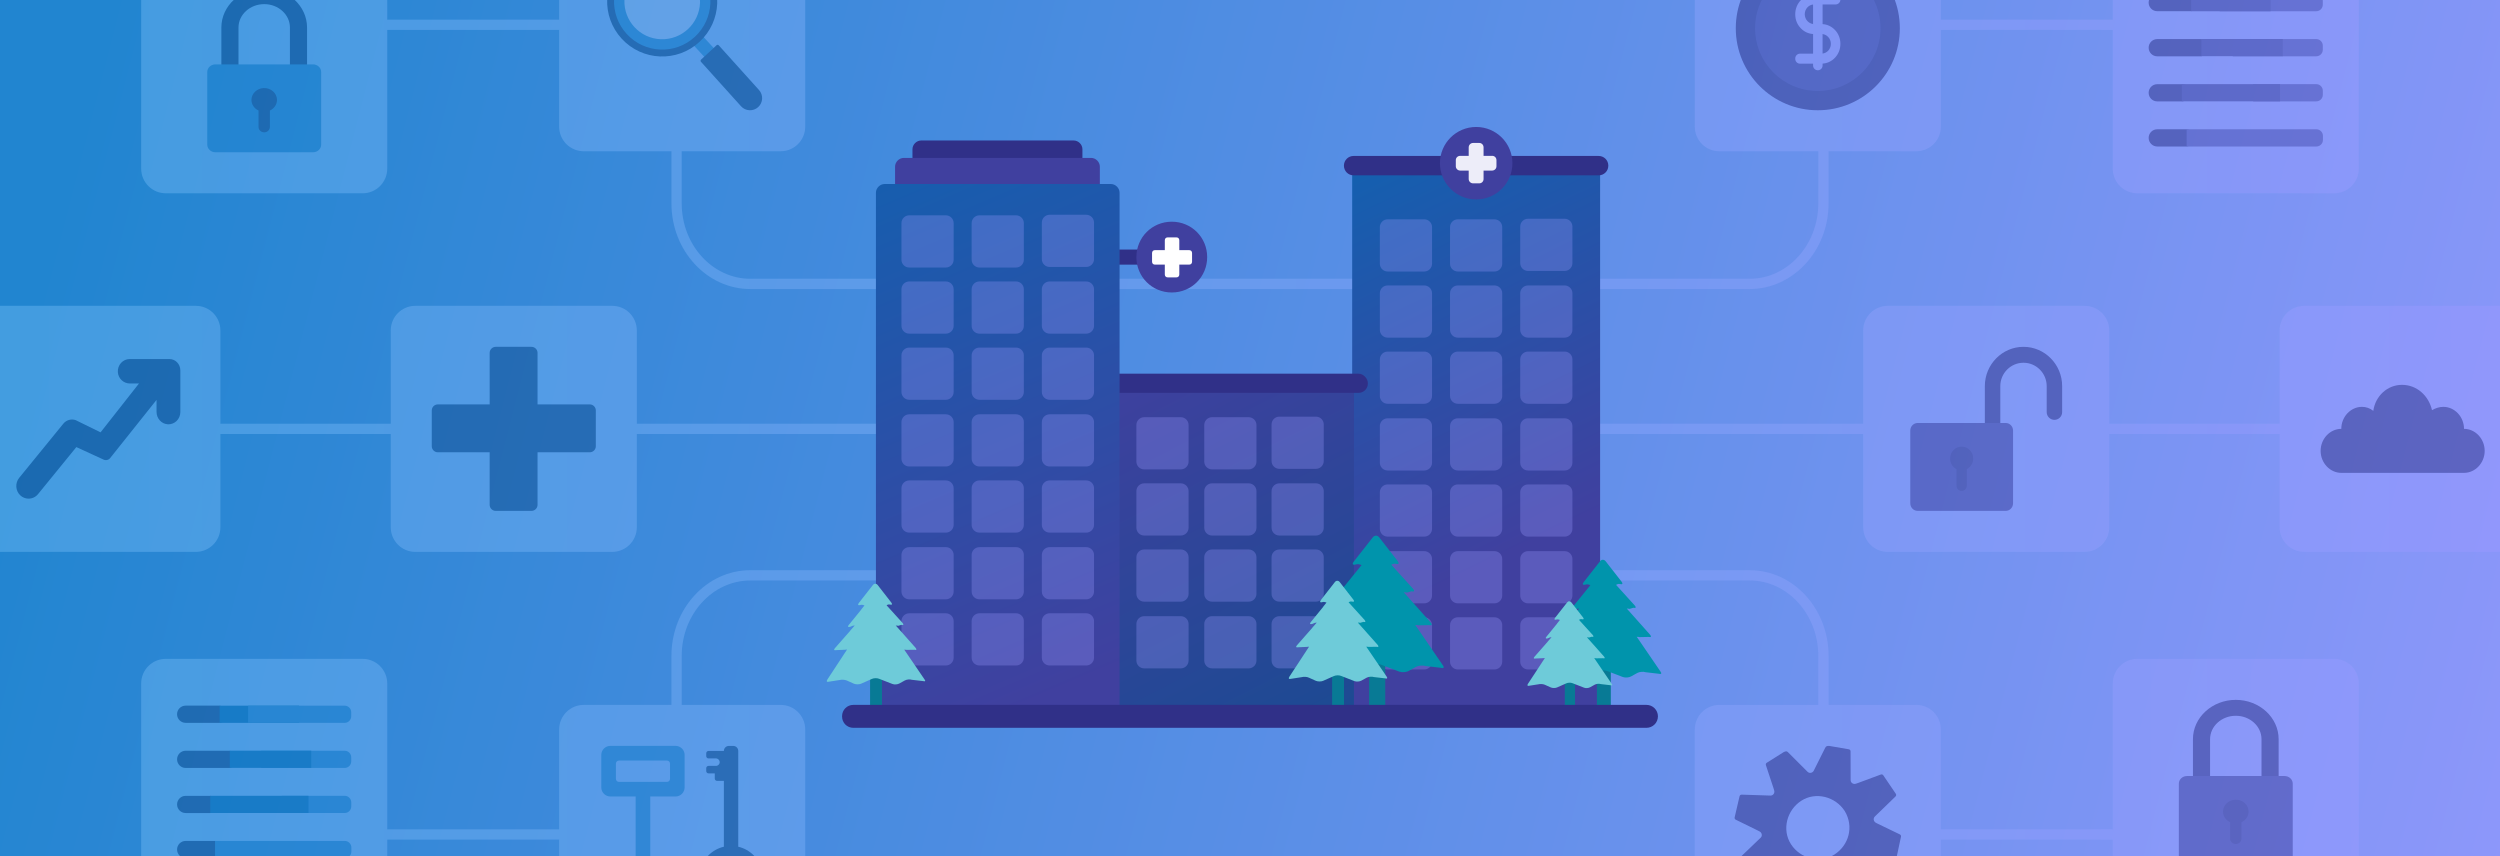 <?xml version="1.0" encoding="UTF-8"?>
<svg id="Layer_1" xmlns="http://www.w3.org/2000/svg" xmlns:xlink="http://www.w3.org/1999/xlink" version="1.1" viewBox="0 0 1460 500">
  <rect x="0" y="0" width="1460" height="500" fill="#333333" stroke="none"/>
  <!-- Generator: Adobe Illustrator 29.6.1, SVG Export Plug-In . SVG Version: 2.1.1 Build 9)  -->
  <defs>
    <style>
      .st0 {
        fill: none;
      }

      .st1 {
        opacity: .3;
      }

      .st1, .st2, .st3, .st4, .st5 {
        isolation: isolate;
      }

      .st1, .st2, .st6 {
        fill: #99f;
      }

      .st2 {
        opacity: .4;
      }

      .st3 {
        opacity: .2;
      }

      .st3, .st7 {
        fill: #ededf9;
      }

      .st8 {
        fill: url(#linear-gradient2);
      }

      .st9 {
        fill: url(#linear-gradient1);
      }

      .st10 {
        fill: url(#linear-gradient3);
      }

      .st11 {
        fill: url(#linear-gradient6);
      }

      .st12 {
        fill: url(#linear-gradient8);
      }

      .st13 {
        fill: url(#linear-gradient7);
      }

      .st14 {
        fill: url(#linear-gradient5);
      }

      .st15 {
        fill: url(#linear-gradient4);
      }

      .st16 {
        fill: #bb3387;
      }

      .st17 {
        fill: #6ecbd9;
      }

      .st18 {
        fill: url(#linear-gradient);
      }

      .st19, .st20 {
        fill-rule: evenodd;
      }

      .st19, .st21 {
        fill: #2185d0;
      }

      .st22, .st4, .st5 {
        fill: #e455a0;
      }

      .st23 {
        fill: #0094ac;
      }

      .st20, .st24 {
        fill: #124d8f;
      }

      .st25 {
        fill: #5050b3;
      }

      .st26 {
        fill: #006eb7;
      }

      .st27 {
        clip-path: url(#clippath-1);
      }

      .st28 {
        fill: #fff;
      }

      .st4 {
        opacity: .32;
      }

      .st5 {
        opacity: .8;
      }

      .st29 {
        fill: #087a95;
      }

      .st30 {
        fill: #40409f;
      }

      .st31 {
        fill: #303088;
      }

      .st32 {
        fill: #ec93ca;
      }

      .st33 {
        opacity: .49;
      }

      .st34 {
        display: none;
      }

      .st35 {
        clip-path: url(#clippath);
      }
    </style>
    <clipPath id="clippath">
      <rect class="st0" width="1460" height="500"/>
    </clipPath>
    <linearGradient id="linear-gradient" x1="45.19" y1="652.09" x2="1638.28" y2="1061.31" gradientTransform="translate(0 -578)" gradientUnits="userSpaceOnUse">
      <stop offset="0" stop-color="#2185d0"/>
      <stop offset="1" stop-color="#99f"/>
    </linearGradient>
    <linearGradient id="linear-gradient1" x1="-15" y1="828" x2="1475" y2="828" gradientTransform="translate(0 -578)" gradientUnits="userSpaceOnUse">
      <stop offset="0" stop-color="#66b5f0"/>
      <stop offset="1" stop-color="#99f"/>
    </linearGradient>
    <linearGradient id="linear-gradient2" x1="-8075.46" y1="552.99" x2="-8129.06" y2="692.02" gradientTransform="translate(-7178.25 -578) rotate(-180) scale(1 -1)" gradientUnits="userSpaceOnUse">
      <stop offset="0" stop-color="#e455a0"/>
      <stop offset="1" stop-color="#ec93ca"/>
    </linearGradient>
    <linearGradient id="linear-gradient3" x1="523.23" y1="532.94" x2="1056.32" y2="1216.23" gradientTransform="translate(0 -578)" gradientUnits="userSpaceOnUse">
      <stop offset="0" stop-color="#5050b3"/>
      <stop offset="1" stop-color="#40409f"/>
    </linearGradient>
    <linearGradient id="linear-gradient4" x1="392.65" y1="570.28" x2="821.82" y2="1130.47" gradientTransform="translate(0 -578)" gradientUnits="userSpaceOnUse">
      <stop offset="0" stop-color="#5050b3"/>
      <stop offset="1" stop-color="#303088"/>
    </linearGradient>
    <linearGradient id="linear-gradient5" x1="19431.68" y1="425.48" x2="19686.79" y2="943.73" gradientTransform="translate(-18852.99 -578)" gradientUnits="userSpaceOnUse">
      <stop offset="0" stop-color="#ededf9"/>
      <stop offset="1" stop-color="#ec93ca"/>
    </linearGradient>
    <clipPath id="clippath-1">
      <rect class="st0" x="572.28" y="208.95" width="306.06" height="132.37" rx="4" ry="4"/>
    </clipPath>
    <linearGradient id="linear-gradient6" x1="738.02" y1="580.21" x2="891.5" y2="896.99" gradientTransform="translate(0 -578)" gradientUnits="userSpaceOnUse">
      <stop offset="0" stop-color="#006eb7"/>
      <stop offset="1" stop-color="#40409f"/>
    </linearGradient>
    <linearGradient id="linear-gradient7" x1="-6604.42" y1="-1316.5" x2="-6460.15" y2="-1035.27" gradientTransform="translate(-5801.5 -828) rotate(-180)" gradientUnits="userSpaceOnUse">
      <stop offset="0" stop-color="#124d8f"/>
      <stop offset="1" stop-color="#40409f"/>
    </linearGradient>
    <linearGradient id="linear-gradient8" x1="-6249.07" y1="-774.43" x2="-6440.44" y2="-1223.98" gradientTransform="translate(-5801.5 -828) rotate(-180)" gradientUnits="userSpaceOnUse">
      <stop offset="0" stop-color="#006eb7"/>
      <stop offset="1" stop-color="#40409f"/>
    </linearGradient>
  </defs>
  <g class="st35">
    <g>
      <rect class="st18" width="1460" height="500"/>
      <g class="st33">
        <path class="st9" d="M1475,192.97v114.96c0,7.94-6.43,14.37-14.37,14.37h-114.97c-7.93,0-14.37-6.43-14.37-14.37v-54.48h-99.49v54.48c0,7.94-6.43,14.37-14.37,14.37h-114.96c-7.94,0-14.37-6.43-14.37-14.37v-54.48H371.9v54.48c0,7.94-6.43,14.37-14.37,14.37h-114.96c-7.94,0-14.37-6.43-14.37-14.37v-54.48h-99.49v54.48c0,7.94-6.44,14.37-14.37,14.37H-.63c-7.94,0-14.37-6.43-14.37-14.37v-114.96c0-7.94,6.43-14.37,14.37-14.37h114.97c7.93,0,14.37,6.43,14.37,14.37v54.48h99.49v-54.48c0-7.94,6.43-14.37,14.37-14.37h114.96c7.94,0,14.37,6.43,14.37,14.37v54.48h716.2v-54.48c0-7.94,6.43-14.37,14.37-14.37h114.96c7.94,0,14.37,6.43,14.37,14.37v54.48h99.49v-54.48c0-7.94,6.44-14.37,14.37-14.37h114.97c7.94,0,14.37,6.43,14.37,14.37h0ZM1363.18,384.77h-114.96c-7.94,0-14.37,6.44-14.37,14.37v85.18h-100.39v-58.29c0-7.94-6.44-14.37-14.37-14.37h-51.2v-28.63c0-27.59-20.67-50.03-46.07-50.03H438.19c-25.4,0-46.07,22.44-46.07,50.03v28.63h-51.21c-7.93,0-14.37,6.43-14.37,14.37v58.29h-100.39v-85.18c0-7.93-6.43-14.37-14.37-14.37h-114.96c-7.94,0-14.37,6.44-14.37,14.37v114.97c0,7.94,6.43,14.37,14.37,14.37h114.96c7.94,0,14.37-6.43,14.37-14.37v-23.79h100.39v50.68c0,7.93,6.44,14.37,14.37,14.37h114.97c7.94,0,14.37-6.44,14.37-14.37v-114.97c0-7.94-6.43-14.37-14.37-14.37h-57.76v-28.63c0-24.28,17.98-44.03,40.07-44.03h583.63c22.09,0,40.07,19.75,40.07,44.03v28.63h-57.77c-7.94,0-14.37,6.43-14.37,14.37v114.97c0,7.93,6.43,14.37,14.37,14.37h114.97c7.93,0,14.37-6.44,14.37-14.37v-50.68h100.39v23.79c0,7.94,6.43,14.37,14.37,14.37h114.96c7.94,0,14.37-6.43,14.37-14.37v-114.97c0-7.93-6.43-14.37-14.37-14.37h0ZM1363.18-30.83h-114.96c-7.94,0-14.37,6.43-14.37,14.37V11.48h-100.39v-52.48c0-7.93-6.44-14.37-14.37-14.37h-114.97c-7.94,0-14.37,6.44-14.37,14.37v114.97c0,7.94,6.43,14.37,14.37,14.37h57.77v30.43c0,24.27-17.98,44.03-40.07,44.03H438.19c-22.09,0-40.07-19.76-40.07-44.03v-30.43h57.76c7.94,0,14.37-6.43,14.37-14.37V-41c0-7.93-6.43-14.37-14.37-14.37h-114.97c-7.93,0-14.37,6.44-14.37,14.37V11.48h-100.39v-27.94c0-7.94-6.43-14.37-14.37-14.37h-114.96c-7.94,0-14.37,6.43-14.37,14.37v114.97c0,7.93,6.43,14.37,14.37,14.37h114.96c7.94,0,14.37-6.44,14.37-14.37V17.48h100.39v56.49c0,7.94,6.44,14.37,14.37,14.37h51.21v30.43c0,27.58,20.67,50.03,46.07,50.03h583.63c25.4,0,46.07-22.45,46.07-50.03v-30.43h51.2c7.93,0,14.37-6.43,14.37-14.37V17.48h100.39v81.03c0,7.93,6.43,14.37,14.37,14.37h114.96c7.94,0,14.37-6.44,14.37-14.37V-16.46c0-7.94-6.43-14.37-14.37-14.37h0Z"/>
        <path class="st31" d="M1386.01,239.94c-1.95-1.56-4.28-2.34-6.62-2.34-6.62,0-12.07,5.84-12.07,12.85-6.62,0-12.07,5.84-12.07,12.85s5.45,12.85,12.07,12.85h71.66c6.62,0,12.07-5.84,12.07-12.85s-5.45-12.85-12.07-12.85c0-7.01-5.45-12.85-12.07-12.85-2.34,0-4.67.78-6.62,1.95h0c-1.95-8.57-8.96-14.8-17.53-14.8s-15.58,6.62-16.75,15.19h0Z"/>
        <path class="st24" d="M105.32,216.22v24.44c0,1.96-.8,3.86-2.2,5.21-1.29,1.24-3,1.93-4.76,1.93-.15,0-.3,0-.45-.02-1.82-.12-3.45-.98-4.61-2.28-1.17-1.3-1.88-3.05-1.88-4.95v-7.02l-27.2,34.12c-.95,1.08-2.48,1.39-3.76.75l-15.88-7.3-22.39,27.49c-1.4,1.7-3.44,2.66-5.61,2.62-1.76-.02-3.45-.72-4.75-1.94-2.82-2.65-3.1-7.14-.64-10.21l.08-.09,25.74-31.57c1.74-2.12,4.61-2.94,7.16-2.05l14.56,7.14,22.43-28.53h-5.31c-3.71,0-6.8-2.93-7.03-6.67-.12-1.96.56-3.92,1.87-5.35,1.31-1.44,3.16-2.26,5.07-2.26h23.18c3.51,0,6.37,2.94,6.37,6.55h0Z"/>
        <path class="st31" d="M1181.73,202.55c-12.45,0-22.58,10.3-22.58,22.96v22.32h9.02v-22.32c0-7.54,6.08-13.67,13.55-13.67s13.55,6.13,13.55,13.67v15.17c0,2.49,2.02,4.51,4.51,4.51h0c2.49,0,4.51-2.02,4.51-4.51v-15.17c0-12.66-10.13-22.96-22.58-22.96h.02,0Z"/>
        <path class="st30" d="M1171.32,247.02h-51.41c-2.38,0-4.31,1.99-4.31,4.44v42.46c0,2.45,1.93,4.44,4.31,4.44h51.41c2.38,0,4.31-1.99,4.31-4.44v-42.46c0-2.45-1.93-4.44-4.31-4.44h0Z"/>
        <path class="st31" d="M1148.6,273.98v9.65c0,1.7-1.34,3.08-2.99,3.08s-2.99-1.38-2.99-3.08v-9.65c-2.22-1.13-3.74-3.49-3.74-6.21,0-3.83,3.01-6.93,6.73-6.93s6.73,3.1,6.73,6.93c0,2.72-1.52,5.07-3.74,6.21Z"/>
        <path class="st24" d="M289.51,202.55h20.87c1.96,0,3.55,1.59,3.55,3.55v30.07h30.48c1.96,0,3.55,1.59,3.55,3.55v20.87c0,1.96-1.59,3.55-3.55,3.55h-30.48v30.67c0,1.96-1.59,3.55-3.55,3.55h-20.87c-1.96,0-3.55-1.59-3.55-3.55v-30.67h-30.26c-1.96,0-3.55-1.59-3.55-3.55v-20.87c0-1.96,1.59-3.55,3.55-3.55h30.28l-.02-30.07c0-1.96,1.59-3.55,3.55-3.55h0Z"/>
        <path class="st31" d="M1071.3,499.05c-8.46,5.44-19.94,2.42-25.38-6.04-5.44-8.46-2.42-19.94,6.04-25.38,8.46-5.44,19.94-2.42,25.38,6.04,5.44,9.06,2.42,19.94-6.04,25.38h0ZM1068.28,435.61c-1.21,0-1.81,0-2.42,1.21l-6.04,12.08-.6,1.21c-.6,1.21-2.42,1.81-3.63.6l-1.21-1.21-10.27-10.27c-.6-.6-1.21-.6-2.42,0l-9.9,6.23c-.47.3-.68.87-.5,1.4l4.48,13.55.38,1.3c.38,1.3-.54,2.97-2.24,2.91l-1.71-.06-15.08-.49c-.58-.02-1.09.38-1.22.95l-2.87,12.35c-.12.54.15,1.1.65,1.34l12.82,6.28,1.19.63c1.19.63,1.75,2.46.51,3.64l-1.24,1.18-10.9,10.44c-.42.4-.49,1.05-.18,1.53l6.93,10.49c.3.47.88.67,1.41.49l13.49-4.65,1.29-.4c1.29-.4,2.98.5,2.94,2.21l-.04,1.71-.3,15.09c-.01.58.39,1.09.96,1.21l12.97,2.84c.54.12,1.1-.14,1.34-.64l6.35-12.78.64-1.19c.64-1.19,2.47-1.74,3.64-.49l1.17,1.25,10.38,10.96c.4.42,1.04.5,1.53.18l11.03-7.29c.47-.3.67-.88.49-1.41l-4.57-13.52-.39-1.29c-.39-1.29.51-2.98,2.22-2.93l1.71.05,15.09.38c.58.01,1.09-.39,1.21-.95l2.81-13.1c.11-.54-.16-1.1-.66-1.34l-12.86-6.2-1.2-.63c-1.2-.63-1.77-2.45-.53-3.64l1.23-1.19,10.83-10.51c.42-.4.49-1.05.17-1.53l-7.33-10.82c-.31-.46-.9-.65-1.42-.45l-13.38,4.96-1.28.43c-1.28.43-2.99-.43-2.99-2.14v-1.71l-.04-15.09c0-.58-.42-1.08-.99-1.18l-11.45-1.97h0Z"/>
        <path class="st19" d="M379.77,527.98h9.58c.49,0,.89-.4.89-.89v-2.22c0-.49-.4-.89-.89-.89h-4.1c-1.22,0-2.21-.99-2.21-2.22h0c0-1.23.99-2.22,2.21-2.22h4.1c.49,0,.89-.4.89-.89v-.89c0-.49-.4-.89-.89-.89h-4.11v-1.78c0-.49-.4-.89-.89-.89h-4.59v-1.81h7.97c.49,0,.89-.4.89-.89v-1.33c0-.49-.4-.89-.89-.89h-7.97v-44.13h14.75c2.93,0,5.31-2.38,5.31-5.32v-18.93c0-2.94-2.38-5.32-5.31-5.32h-38.05c-2.93,0-5.31,2.38-5.31,5.32v18.93c0,2.94,2.38,5.32,5.31,5.32h14.75v62.8c0,1.9,1.53,3.43,3.43,3.43h1.69c1.89,0,3.43-1.54,3.43-3.43h0v.03h.01ZM359.7,454.85v-8.91c0-.98.79-1.77,1.77-1.77h28.05c.98,0,1.77.79,1.77,1.77v8.91c0,.98-.79,1.77-1.77,1.77h-28.05c-.98,0-1.77-.79-1.77-1.77Z"/>
        <path class="st20" d="M422.74,438.55h-8.97c-.73,0-1.33.6-1.33,1.33v1.71c0,.73.59,1.33,1.33,1.33h4.35c1.2,0,2.18.98,2.18,2.18h0c0,1.21-.98,2.18-2.18,2.18h-4.35c-.73,0-1.33.6-1.33,1.33v1.71c0,.73.59,1.33,1.33,1.33h3.65v3.04c0,.73.59,1.33,1.33,1.33h3.99v38.46c-3.46.8-6.56,2.57-8.99,5-3.4,3.4-5.5,8.07-5.5,13.22s2.1,9.83,5.5,13.22c3.38,3.38,8.05,5.48,13.19,5.48s9.81-2.1,13.19-5.48c3.4-3.4,5.5-8.07,5.5-13.22s-2.1-9.83-5.5-13.22c-2.43-2.43-5.53-4.2-8.99-5v-55.93c0-1.62-1.31-2.94-2.93-2.94h-2.54c-1.62,0-2.93,1.32-2.93,2.94h0ZM420.36,519.27c1.68,1.68,4,2.72,6.58,2.72s4.9-1.04,6.58-2.72c1.67-1.67,2.7-3.99,2.7-6.56s-1.03-4.89-2.7-6.56c-1.68-1.68-4-2.72-6.58-2.72s-4.9,1.04-6.58,2.72-2.7,3.99-2.7,6.56,1.03,4.89,2.7,6.56h0Z"/>
        <path class="st31" d="M1290.68,431.68c0-7.54,6.74-13.67,15.02-13.67s15.02,6.13,15.02,13.67v23.21h10v-23.21c0-12.66-11.22-22.96-25.02-22.96s-25.02,10.3-25.02,22.96v23.21h10v-23.21Z"/>
        <path class="st30" d="M1334.19,453.2h-56.98c-2.64,0-4.77,1.99-4.77,4.44v42.46c0,2.45,2.14,4.44,4.77,4.44h56.98c2.64,0,4.77-1.99,4.77-4.44v-42.46c0-2.45-2.14-4.44-4.77-4.44Z"/>
        <path class="st31" d="M1309.02,480.16v9.52c0,1.69-1.4,3.16-3.21,3.21-1.88.05-3.42-1.35-3.42-3.08v-9.65c-2.52-1.16-4.24-3.62-4.14-6.43.12-3.57,3.26-6.53,7.1-6.7,4.28-.18,7.81,2.99,7.81,6.92,0,2.72-1.69,5.07-4.14,6.21Z"/>
        <path class="st24" d="M103.4,417.12h0c0-2.78,2.25-5.03,5.02-5.03h19.83l19.53,5.04-19.53,5.01h-19.83c-2.78,0-5.02-2.25-5.02-5.02h0ZM108.43,474.82h14.35l30.35-5.07-30.35-4.98h-14.35c-2.78,0-5.02,2.25-5.02,5.02h0c0,2.78,2.25,5.02,5.02,5.02h0ZM108.43,448.48h25.79l13.57-5.08-13.57-4.97h-25.79c-2.78,0-5.02,2.25-5.02,5.03h0c0,2.78,2.25,5.03,5.02,5.03h0ZM108.43,501.16h17.16l21.84-5.03-21.84-5.03h-17.16c-2.78,0-5.02,2.25-5.02,5.02h0c0,2.78,2.25,5.03,5.02,5.03h0Z"/>
        <path class="st21" d="M152.54,448.49h48.73c2.12,0,3.85-1.72,3.85-3.85v-2.36c0-2.12-1.72-3.85-3.85-3.85h-48.73v10.05h0ZM125.59,501.16h75.76c2.12,0,3.85-1.72,3.85-3.85v-2.36c0-2.12-1.72-3.85-3.85-3.85h-75.76v10.05h0ZM164.45,474.8h36.83c2.12,0,3.85-1.72,3.85-3.85v-2.36c0-2.12-1.72-3.85-3.85-3.85h-36.83v10.05h0Z"/>
        <path class="st26" d="M128.25,412.11h46.39v10.05h-46.39v-10.05ZM122.77,474.78h57.39v-10.05h-57.39s0,10.05,0,10.05ZM134.21,448.43h47.56v-10.05h-47.56v10.05Z"/>
        <circle class="st31" cx="1061.6" cy="16.49" r="47.9"/>
        <circle class="st30" cx="1061.6" cy="16.49" r="36.64"/>
        <path class="st6" d="M1072.02,2.59c1.52,0,2.77-1.25,2.77-2.78v-.29c0-1.53-1.25-2.77-2.78-2.77h-7.63v-2.03c0-.77-.32-1.46-.81-1.96s-1.2-.81-1.96-.81c-1.53,0-2.77,1.25-2.77,2.78v2.09c-2.61.2-5.09,1.24-6.95,3.07-2.24,2.23-3.47,5.23-3.47,8.45s1.15,6.01,3.23,8.14c1.94,2.05,4.47,3.23,7.19,3.38v11.48h-7.64c-1.53,0-2.77,1.26-2.77,2.79v.28c0,1.53,1.25,2.77,2.78,2.77h7.63v1.09c0,1.53,1.24,2.77,2.77,2.77s2.78-1.25,2.78-2.77v-1.13c2.69-.15,5.23-1.34,7.17-3.36,2.1-2.16,3.24-5.08,3.23-8.18,0-3.11-1.15-6.03-3.23-8.15-1.94-2.02-4.46-3.21-7.17-3.36V2.6h7.64-.01ZM1058.83,14.06v-.04c-1.22-.14-2.35-.72-3.26-1.67-1.02-1.06-1.59-2.49-1.6-4.03,0-1.54.57-2.98,1.61-4.07.86-.92,2-1.48,3.25-1.61v11.38c.18.02.36.04.55.04,0,0-.55,0-.55,0ZM1067.64,21.57c1.01,1.04,1.58,2.48,1.59,4.02,0,1.55-.58,2.98-1.59,4.05-.89.93-2.03,1.49-3.26,1.64v-11.38c-.19-.02-.37-.04-.57-.04h.57v.04c1.22.14,2.36.72,3.26,1.67Z"/>
        <path class="st3" d="M409.98,1.89c.47-12.6-9.36-23.24-21.97-23.69-12.61-.47-23.2,9.4-23.65,22.01-.48,12.63,9.35,23.24,21.95,23.72,12.63.46,23.22-9.41,23.68-22.04,0,0-.01,0-.01,0Z"/>
        <path class="st21" d="M422.58,34.32l-13.04-14.15c-2.1-2.3-5.07-3.01-6.59-1.61h0c-1.55,1.42-1.07,4.45,1.06,6.73l13.06,14.2,5.52-5.18h0Z"/>
        <path class="st24" d="M363.07,22.6c-12.03-13.07-11.19-33.45,1.89-45.5,13.06-12.04,33.4-11.22,45.42,1.88,12.03,13.08,11.19,33.45-1.89,45.48-13.06,12.07-33.4,11.23-45.42-1.87h0ZM409.53,1.62c.47-12.59-9.35-23.22-21.95-23.66-12.6-.46-23.17,9.39-23.63,21.99-.47,12.61,9.34,23.22,21.93,23.69,12.62.46,23.19-9.4,23.65-22.02h0Z"/>
        <path class="st24" d="M409.41,34.84c-.35.33-.38.88-.05,1.24l23.4,25.97c2.64,2.93,7.15,3.14,10.05.47h0c2.85-2.63,3.06-7.06.46-9.94l-23.54-26.13c-.33-.36-.89-.38-1.24-.05l-9.08,8.43h0Z"/>
        <path class="st21" d="M366.03,19.87c-10.53-11.45-9.8-29.27,1.65-39.81,11.43-10.55,29.22-9.82,39.75,1.62,10.52,11.47,9.8,29.29-1.65,39.83-11.41,10.55-29.23,9.81-39.74-1.64,0,0-.01,0-.01,0ZM408.81,1.58c.46-12.2-9.06-22.5-21.26-22.92-12.2-.45-22.45,9.09-22.89,21.3-.46,12.22,9.05,22.49,21.24,22.95,12.23.44,22.47-9.11,22.92-21.34h0Z"/>
        <path class="st24" d="M139.28,16.08c0-7.54,6.74-13.67,15.02-13.67s15.02,6.13,15.02,13.67v23.21h10v-23.21c0-12.66-11.22-22.96-25.02-22.96s-25.02,10.3-25.02,22.96v23.21h10v-23.21Z"/>
        <path class="st21" d="M182.79,37.59h-56.98c-2.64,0-4.77,1.99-4.77,4.44v42.46c0,2.45,2.14,4.44,4.77,4.44h56.98c2.64,0,4.77-1.99,4.77-4.44v-42.46c0-2.45-2.14-4.44-4.77-4.44Z"/>
        <path class="st24" d="M157.62,64.56v9.52c0,1.69-1.4,3.16-3.21,3.21-1.88.05-3.42-1.35-3.42-3.08v-9.65c-2.52-1.16-4.24-3.62-4.14-6.43.12-3.57,3.26-6.53,7.1-6.7,4.28-.18,7.81,2.99,7.81,6.92,0,2.72-1.69,5.07-4.14,6.21Z"/>
        <path class="st31" d="M1254.8,1.52h0c0-2.78,2.25-5.03,5.02-5.03h19.83l19.53,5.04-19.53,5.01h-19.83c-2.78,0-5.02-2.25-5.02-5.02ZM1259.83,59.22h14.35l30.35-5.07-30.35-4.98h-14.35c-2.78,0-5.02,2.25-5.02,5.02h0c0,2.78,2.25,5.02,5.02,5.02h0ZM1259.83,32.88h25.79l13.57-5.08-13.57-4.97h-25.79c-2.78,0-5.02,2.25-5.02,5.03h0c0,2.78,2.25,5.03,5.02,5.03h0ZM1259.83,85.56h17.16l21.84-5.03-21.84-5.03h-17.16c-2.78,0-5.02,2.25-5.02,5.02h0c0,2.78,2.25,5.03,5.02,5.03h0Z"/>
        <path class="st25" d="M1296.3-3.5h56.36c2.12,0,3.85,1.72,3.85,3.85v2.36c0,2.12-1.72,3.85-3.85,3.85h-56.36V-3.49h0ZM1303.94,32.88h48.73c2.12,0,3.85-1.72,3.85-3.85v-2.36c0-2.12-1.72-3.85-3.85-3.85h-48.73v10.05h0ZM1276.99,85.56h75.76c2.12,0,3.85-1.72,3.85-3.85v-2.36c0-2.12-1.72-3.85-3.85-3.85h-75.76v10.05h0ZM1315.85,59.2h36.83c2.12,0,3.85-1.72,3.85-3.85v-2.36c0-2.12-1.72-3.85-3.85-3.85h-36.83v10.05h0Z"/>
        <path class="st21" d="M205.11,415.94v2.36c0,2.13-1.72,3.85-3.84,3.85h-56.37v-10.05h56.37c2.12,0,3.84,1.72,3.84,3.84Z"/>
        <path class="st30" d="M1279.65-3.49h46.39V6.56h-46.39V-3.49ZM1274.17,59.18h57.39v-10.05h-57.39v10.05ZM1285.61,32.82h47.56v-10.05h-47.56v10.05Z"/>
        <g class="st34">
          <path class="st8" d="M885.17,7.9s28.06-41.74,43.03-41.74h10.68c14.97,0,27.1,23.43,27.1,52.33v64.01c0,48.31,9.06,68.6,15.55,76.93,1.77,2.27.12,5.57-2.76,5.57h-66.99l-26.61-157.1h0Z"/>
          <g>
            <path class="st10" d="M665.43,460.44c-6.45,19.77-12.88,43.3-19.32,63.07h167.86c-6.44-19.77-12.87-43.3-19.3-63.07h-129.24ZM452.39,410.38V35.11c0-8.54,6.72-15.45,14.99-15.45h525.33c8.28,0,14.98,6.91,14.98,15.45v375.26l-314.93,9.3-240.37-9.3h0Z"/>
            <path class="st2" d="M982.37,51.48v330.1c0,2.7-2.18,4.9-4.91,4.9h-494.85c-2.7,0-4.9-2.2-4.9-4.9V51.48c0-2.7,2.2-4.91,4.9-4.91h494.85c2.73,0,4.91,2.21,4.91,4.91Z"/>
            <path class="st15" d="M634.47,531.01v4.04h191.14v-4.04c0-6.16-4.12-11.14-9.22-11.14h-172.71c-5.09,0-9.21,4.99-9.21,11.14ZM1007.69,410.37v39.27c0,8.54-6.71,15.44-14.98,15.44H467.39c-8.27,0-14.99-6.9-14.99-15.44v-39.27h555.3-.01Z"/>
          </g>
          <g>
            <path class="st14" d="M542.24,386.48V18.49c0-28.9,12.13-52.33,27.1-52.33h369.55c-14.97,0-27.1,23.43-27.1,52.33v367.99h-369.55Z"/>
            <path class="st4" d="M878.35,337.32v-124.37c0-2.21-1.79-4-4-4h-298.06c-2.21,0-4,1.79-4,4v124.37c0,2.21,1.79,4,4,4h298.06c2.21,0,4-1.79,4-4ZM572.66,26.75h0c0-4.94,4-8.94,8.94-8.94h287.81c4.94,0,8.94,4,8.94,8.94h0c0,4.94-4,8.94-8.94,8.94h-287.81c-4.94,0-8.94-4-8.94-8.94ZM712.13,187.02h-135.47c-2.21,0-4-1.79-4-4V61.92c0-2.21,1.79-4,4-4h135.47c2.21,0,4,1.79,4,4v121.09c0,2.21-1.79,4-4,4h0ZM874.72,187.02h-135.47c-2.21,0-4-1.79-4-4V61.92c0-2.21,1.79-4,4-4h135.47c2.21,0,4,1.79,4,4v121.09c0,2.21-1.79,4-4,4h0Z"/>
            <g class="st27">
              <g>
                <path class="st30" d="M614.79,251.28c29,23.13,70.9-8.65,108.53,26.59,30.57,28.63,44.74,20.71,88.31,18.08,53.35-3.23,67.89,9.75,77.19,45.37h-378.15c-6.95-282.79,81.43-108.14,104.12-90.04h0Z"/>
                <path class="st5" d="M626.06,229.05c36.98,30.8,57.87,45.09,80.42,40.47,56.98-11.69,76.4,56.41,132.15,42.78,42.72-10.44,55.83,29.02,55.83,29.02h-397.98c10.39-174.54,92.61-143.06,129.59-112.27h-.01Z"/>
              </g>
            </g>
            <g>
              <path class="st16" d="M755.94,122.18l51.04.26.2-51.1s-19.68-1.49-36.15,14.81c0,0-15.21,13.38-15.09,36.03h0Z"/>
              <path class="st30" d="M770.92,158.63s13.48,14.97,35.88,14.96h0s19.25,1.55,36.12-14.91h0s15.25-13.65,15.09-36.11c0,0,1.42-19.79-14.81-36.14,0,0-14.11-15.54-36.04-15.08l-.2,51.09h0l-36.05,36.2h0Z"/>
              <path class="st22" d="M755.94,122.18s-1.34,20.31,14.99,36.45l36.05-36.2-51.04-.26h0Z"/>
              <circle class="st32" cx="806.98" cy="122.47" r="22"/>
            </g>
            <g>
              <path class="st22" d="M669.48,113.06h28.67v-35.63c0-1.1-.9-2-2-2h-24.67c-1.1,0-2,.9-2,2v35.63ZM632.06,75.43h24.67c1.1,0,2,.9,2,2v50.17h-28.67v-50.17c0-1.1.9-2,2-2ZM619.31,141.09h-28.67v-63.65c0-1.1.9-2,2-2h24.67c1.1,0,2,.9,2,2v63.65Z"/>
              <path class="st30" d="M671.48,169.51h24.67c1.1,0,2-.9,2-2v-35.63h-28.67v35.63c0,1.1.9,2,2,2ZM630.06,167.51v-45.33h28.67v45.33c0,1.1-.9,2-2,2h-24.67c-1.1,0-2-.9-2-2ZM617.31,169.51h-24.67c-1.1,0-2-.9-2-2v-53.75h28.67v53.75c0,1.1-.9,2-2,2Z"/>
              <path class="st16" d="M669.48,146.41h28.67v-37.63h-28.67v37.63ZM630.06,105.08h28.67v37.63h-28.67v-37.63ZM590.64,96.45h28.67v37.63h-28.67v-37.63Z"/>
            </g>
          </g>
        </g>
      </g>
      <g>
        <g>
          <g id="Building">
            <rect class="st11" x="789.67" y="100.4" width="144.79" height="315.68"/>
            <path class="st31" d="M933.59,102.41h-143.07c-3.16,0-5.67-2.51-5.67-5.67h0c0-3.16,2.51-5.67,5.67-5.67h143.07c3.16,0,5.67,2.51,5.67,5.67h0c0,3.16-2.51,5.67-5.67,5.67Z"/>
            <path class="st30" d="M883.25,95.31c0,11.69-9.47,21.16-21.16,21.16s-21.16-9.47-21.16-21.16,9.47-21.16,21.16-21.16,21.16,9.47,21.16,21.16Z"/>
            <path class="st7" d="M873.93,93.52v3.59c0,1.43-1.15,2.51-2.58,2.51h-4.95v4.95c0,1.43-1.15,2.51-2.51,2.51h-3.59c-1.43,0-2.58-1.15-2.58-2.51v-4.95h-4.95c-1.43,0-2.58-1.15-2.58-2.51v-3.59c0-1.43,1.15-2.51,2.58-2.51h4.95v-4.95c0-1.43,1.15-2.58,2.58-2.58h3.59c1.43,0,2.51,1.15,2.51,2.58v4.95h4.95c1.43-.07,2.58,1.08,2.58,2.51Z"/>
            <path class="st1" d="M892.36,158.23h21.38c2.51,0,4.55-2.04,4.55-4.55v-21.38c0-2.51-2.04-4.55-4.55-4.55h-21.38c-2.51,0-4.55,2.04-4.55,4.55v21.38c0,2.51,2.04,4.55,4.55,4.55ZM851.37,128.08h21.38c2.51,0,4.55,2.04,4.55,4.55v21.38c0,2.51-2.04,4.55-4.55,4.55h-21.38c-2.51,0-4.55-2.04-4.55-4.55v-21.38c0-2.51,2.04-4.55,4.55-4.55ZM810.38,128.08h21.38c2.51,0,4.55,2.04,4.55,4.55v21.38c0,2.51-2.04,4.55-4.55,4.55h-21.38c-2.51,0-4.55-2.04-4.55-4.55v-21.38c0-2.51,2.04-4.55,4.55-4.55ZM810.38,360.49h21.38c2.51,0,4.55,2.04,4.55,4.55v21.38c0,2.51-2.04,4.55-4.55,4.55h-21.38c-2.51,0-4.55-2.04-4.55-4.55v-21.38c0-2.51,2.04-4.55,4.55-4.55ZM810.38,321.87h21.38c2.51,0,4.55,2.04,4.55,4.55v21.38c0,2.51-2.04,4.55-4.55,4.55h-21.38c-2.51,0-4.55-2.04-4.55-4.55v-21.38c0-2.51,2.04-4.55,4.55-4.55ZM810.38,282.91h21.38c2.51,0,4.55,2.04,4.55,4.55v21.38c0,2.51-2.04,4.55-4.55,4.55h-21.38c-2.51,0-4.55-2.04-4.55-4.55v-21.38c0-2.51,2.04-4.55,4.55-4.55ZM810.38,244.29h21.38c2.51,0,4.55,2.04,4.55,4.55v21.38c0,2.51-2.04,4.55-4.55,4.55h-21.38c-2.51,0-4.55-2.04-4.55-4.55v-21.38c0-2.51,2.04-4.55,4.55-4.55h0ZM810.38,205.32h21.38c2.51,0,4.55,2.04,4.55,4.55v21.38c0,2.51-2.04,4.55-4.55,4.55h-21.38c-2.51,0-4.55-2.04-4.55-4.55v-21.38c0-2.51,2.04-4.55,4.55-4.55ZM810.38,166.7h21.38c2.51,0,4.55,2.04,4.55,4.55v21.38c0,2.51-2.04,4.55-4.55,4.55h-21.38c-2.51,0-4.55-2.04-4.55-4.55v-21.38c0-2.51,2.04-4.55,4.55-4.55ZM851.37,360.49h21.38c2.51,0,4.55,2.04,4.55,4.55v21.38c0,2.51-2.04,4.55-4.55,4.55h-21.38c-2.51,0-4.55-2.04-4.55-4.55v-21.38c0-2.51,2.04-4.55,4.55-4.55ZM851.37,321.87h21.38c2.51,0,4.55,2.04,4.55,4.55v21.38c0,2.51-2.04,4.55-4.55,4.55h-21.38c-2.51,0-4.55-2.04-4.55-4.55v-21.38c0-2.51,2.04-4.55,4.55-4.55ZM851.37,282.91h21.38c2.51,0,4.55,2.04,4.55,4.55v21.38c0,2.51-2.04,4.55-4.55,4.55h-21.38c-2.51,0-4.55-2.04-4.55-4.55v-21.38c0-2.51,2.04-4.55,4.55-4.55ZM851.37,244.29h21.38c2.51,0,4.55,2.04,4.55,4.55v21.38c0,2.51-2.04,4.55-4.55,4.55h-21.38c-2.51,0-4.55-2.04-4.55-4.55v-21.38c0-2.51,2.04-4.55,4.55-4.55h0ZM851.37,205.32h21.38c2.51,0,4.55,2.04,4.55,4.55v21.38c0,2.51-2.04,4.55-4.55,4.55h-21.38c-2.51,0-4.55-2.04-4.55-4.55v-21.38c0-2.51,2.04-4.55,4.55-4.55ZM851.37,166.7h21.38c2.51,0,4.55,2.04,4.55,4.55v21.38c0,2.51-2.04,4.55-4.55,4.55h-21.38c-2.51,0-4.55-2.04-4.55-4.55v-21.38c0-2.51,2.04-4.55,4.55-4.55ZM892.36,360.49h21.38c2.51,0,4.55,2.04,4.55,4.55v21.38c0,2.51-2.04,4.55-4.55,4.55h-21.38c-2.51,0-4.55-2.04-4.55-4.55v-21.38c0-2.51,2.04-4.55,4.55-4.55ZM892.36,321.87h21.38c2.51,0,4.55,2.04,4.55,4.55v21.38c0,2.51-2.04,4.55-4.55,4.55h-21.38c-2.51,0-4.55-2.04-4.55-4.55v-21.38c0-2.51,2.04-4.55,4.55-4.55ZM892.36,282.91h21.38c2.51,0,4.55,2.04,4.55,4.55v21.38c0,2.51-2.04,4.55-4.55,4.55h-21.38c-2.51,0-4.55-2.04-4.55-4.55v-21.38c0-2.51,2.04-4.55,4.55-4.55ZM892.36,244.29h21.38c2.51,0,4.55,2.04,4.55,4.55v21.38c0,2.51-2.04,4.55-4.55,4.55h-21.38c-2.51,0-4.55-2.04-4.55-4.55v-21.38c0-2.51,2.04-4.55,4.55-4.55h0ZM892.36,205.32h21.38c2.51,0,4.55,2.04,4.55,4.55v21.38c0,2.51-2.04,4.55-4.55,4.55h-21.38c-2.51,0-4.55-2.04-4.55-4.55v-21.38c0-2.51,2.04-4.55,4.55-4.55ZM892.36,166.7h21.38c2.51,0,4.55,2.04,4.55,4.55v21.38c0,2.51-2.04,4.55-4.55,4.55h-21.38c-2.51,0-4.55-2.04-4.55-4.55v-21.38c0-2.51,2.04-4.55,4.55-4.55Z"/>
          </g>
          <g id="Building1">
            <rect class="st13" x="642.31" y="224" width="148.39" height="192.09"/>
            <rect class="st31" x="557.27" y="218.24" width="241.55" height="11.18" rx="5.42" ry="5.42"/>
            <path class="st1" d="M747.14,273.8h21.38c2.51,0,4.55-2.04,4.55-4.55v-21.38c0-2.51-2.04-4.55-4.55-4.55h-21.38c-2.51,0-4.55,2.04-4.55,4.55v21.38c0,2.51,2.04,4.55,4.55,4.55ZM707.84,243.65h21.38c2.51,0,4.55,2.04,4.55,4.55v21.38c0,2.51-2.04,4.55-4.55,4.55h-21.38c-2.51,0-4.55-2.04-4.55-4.55v-21.38c0-2.51,2.04-4.55,4.55-4.55ZM668.2,243.65h21.38c2.51,0,4.55,2.04,4.55,4.55v21.38c0,2.51-2.04,4.55-4.55,4.55h-21.38c-2.51,0-4.55-2.04-4.55-4.55v-21.38c0-2.51,2.04-4.55,4.55-4.55ZM668.2,359.85h21.38c2.51,0,4.55,2.04,4.55,4.55v21.38c0,2.51-2.04,4.55-4.55,4.55h-21.38c-2.51,0-4.55-2.04-4.55-4.55v-21.38c0-2.51,2.04-4.55,4.55-4.55ZM668.2,320.89h21.38c2.51,0,4.55,2.04,4.55,4.55v21.38c0,2.51-2.04,4.55-4.55,4.55h-21.38c-2.51,0-4.55-2.04-4.55-4.55v-21.38c0-2.51,2.04-4.55,4.55-4.55ZM668.2,282.27h21.38c2.51,0,4.55,2.04,4.55,4.55v21.38c0,2.51-2.04,4.55-4.55,4.55h-21.38c-2.51,0-4.55-2.04-4.55-4.55v-21.38c0-2.51,2.04-4.55,4.55-4.55ZM707.84,359.85h21.38c2.51,0,4.55,2.04,4.55,4.55v21.38c0,2.51-2.04,4.55-4.55,4.55h-21.38c-2.51,0-4.55-2.04-4.55-4.55v-21.38c0-2.51,2.04-4.55,4.55-4.55ZM707.84,320.89h21.38c2.51,0,4.55,2.04,4.55,4.55v21.38c0,2.51-2.04,4.55-4.55,4.55h-21.38c-2.51,0-4.55-2.04-4.55-4.55v-21.38c0-2.51,2.04-4.55,4.55-4.55ZM707.84,282.27h21.38c2.51,0,4.55,2.04,4.55,4.55v21.38c0,2.51-2.04,4.55-4.55,4.55h-21.38c-2.51,0-4.55-2.04-4.55-4.55v-21.38c0-2.51,2.04-4.55,4.55-4.55ZM747.14,359.85h21.38c2.51,0,4.55,2.04,4.55,4.55v21.38c0,2.51-2.04,4.55-4.55,4.55h-21.38c-2.51,0-4.55-2.04-4.55-4.55v-21.38c0-2.51,2.04-4.55,4.55-4.55ZM747.14,320.89h21.38c2.51,0,4.55,2.04,4.55,4.55v21.38c0,2.51-2.04,4.55-4.55,4.55h-21.38c-2.51,0-4.55-2.04-4.55-4.55v-21.38c0-2.51,2.04-4.55,4.55-4.55ZM747.14,282.27h21.38c2.51,0,4.55,2.04,4.55,4.55v21.38c0,2.51-2.04,4.55-4.55,4.55h-21.38c-2.51,0-4.55-2.04-4.55-4.55v-21.38c0-2.51,2.04-4.55,4.55-4.55Z"/>
          </g>
          <g id="Building-2">
            <path class="st31" d="M532.88,92.21l61.35,10.94,37.91-10.94v-5.08c0-2.71-2.37-5.08-5.08-5.08h-89.1c-2.71,0-5.08,2.37-5.08,5.08v5.08Z"/>
            <path class="st30" d="M522.72,107.46l75.75,8.39,43.84-8.39v-10.16c0-2.71-2.37-5.08-5.08-5.08h-109.43c-2.71,0-5.08,2.37-5.08,5.08v10.16h0Z"/>
            <rect class="st31" x="636.55" y="145.74" width="37.27" height="8.81"/>
            <path class="st12" d="M511.54,416.09h142.29V112.54c0-2.71-2.37-5.08-5.08-5.08h-132.13c-2.71,0-5.08,2.37-5.08,5.08v303.55Z"/>
            <path class="st1" d="M612.98,155.9h21.38c2.51,0,4.55-2.04,4.55-4.55v-21.38c0-2.51-2.04-4.55-4.55-4.55h-21.38c-2.51,0-4.55,2.04-4.55,4.55v21.38c0,2.51,2.04,4.55,4.55,4.55ZM571.99,125.75h21.38c2.51,0,4.55,2.04,4.55,4.55v21.38c0,2.51-2.04,4.55-4.55,4.55h-21.38c-2.51,0-4.55-2.04-4.55-4.55v-21.38c0-2.51,2.04-4.55,4.55-4.55ZM531,125.75h21.38c2.51,0,4.55,2.04,4.55,4.55v21.38c0,2.51-2.04,4.55-4.55,4.55h-21.38c-2.51,0-4.55-2.04-4.55-4.55v-21.38c0-2.51,2.04-4.55,4.55-4.55ZM531,358.16h21.38c2.51,0,4.55,2.04,4.55,4.55v21.38c0,2.51-2.04,4.55-4.55,4.55h-21.38c-2.51,0-4.55-2.04-4.55-4.55v-21.38c0-2.51,2.04-4.55,4.55-4.55ZM531,319.53h21.38c2.51,0,4.55,2.04,4.55,4.55v21.38c0,2.51-2.04,4.55-4.55,4.55h-21.38c-2.51,0-4.55-2.04-4.55-4.55v-21.38c0-2.51,2.04-4.55,4.55-4.55ZM531,280.57h21.38c2.51,0,4.55,2.04,4.55,4.55v21.38c0,2.51-2.04,4.55-4.55,4.55h-21.38c-2.51,0-4.55-2.04-4.55-4.55v-21.38c0-2.51,2.04-4.55,4.55-4.55ZM531,241.95h21.38c2.51,0,4.55,2.04,4.55,4.55v21.38c0,2.51-2.04,4.55-4.55,4.55h-21.38c-2.51,0-4.55-2.04-4.55-4.55v-21.38c0-2.51,2.04-4.55,4.55-4.55ZM531,202.99h21.38c2.51,0,4.55,2.04,4.55,4.55v21.38c0,2.51-2.04,4.55-4.55,4.55h-21.38c-2.51,0-4.55-2.04-4.55-4.55v-21.38c0-2.51,2.04-4.55,4.55-4.55ZM531,164.37h21.38c2.51,0,4.55,2.04,4.55,4.55v21.38c0,2.51-2.04,4.55-4.55,4.55h-21.38c-2.51,0-4.55-2.04-4.55-4.55v-21.38c0-2.51,2.04-4.55,4.55-4.55ZM571.99,358.16h21.38c2.51,0,4.55,2.04,4.55,4.55v21.38c0,2.51-2.04,4.55-4.55,4.55h-21.38c-2.51,0-4.55-2.04-4.55-4.55v-21.38c0-2.51,2.04-4.55,4.55-4.55ZM571.99,319.53h21.38c2.51,0,4.55,2.04,4.55,4.55v21.38c0,2.51-2.04,4.55-4.55,4.55h-21.38c-2.51,0-4.55-2.04-4.55-4.55v-21.38c0-2.51,2.04-4.55,4.55-4.55ZM571.99,280.57h21.38c2.51,0,4.55,2.04,4.55,4.55v21.38c0,2.51-2.04,4.55-4.55,4.55h-21.38c-2.51,0-4.55-2.04-4.55-4.55v-21.38c0-2.51,2.04-4.55,4.55-4.55ZM571.99,241.95h21.38c2.51,0,4.55,2.04,4.55,4.55v21.38c0,2.51-2.04,4.55-4.55,4.55h-21.38c-2.51,0-4.55-2.04-4.55-4.55v-21.38c0-2.51,2.04-4.55,4.55-4.55ZM571.99,202.99h21.38c2.51,0,4.55,2.04,4.55,4.55v21.38c0,2.51-2.04,4.55-4.55,4.55h-21.38c-2.51,0-4.55-2.04-4.55-4.55v-21.38c0-2.51,2.04-4.55,4.55-4.55ZM571.99,164.37h21.38c2.51,0,4.55,2.04,4.55,4.55v21.38c0,2.51-2.04,4.55-4.55,4.55h-21.38c-2.51,0-4.55-2.04-4.55-4.55v-21.38c0-2.51,2.04-4.55,4.55-4.55ZM612.98,358.16h21.38c2.51,0,4.55,2.04,4.55,4.55v21.38c0,2.51-2.04,4.55-4.55,4.55h-21.38c-2.51,0-4.55-2.04-4.55-4.55v-21.38c0-2.51,2.04-4.55,4.55-4.55ZM612.98,319.53h21.38c2.51,0,4.55,2.04,4.55,4.55v21.38c0,2.51-2.04,4.55-4.55,4.55h-21.38c-2.51,0-4.55-2.04-4.55-4.55v-21.38c0-2.51,2.04-4.55,4.55-4.55ZM612.98,280.57h21.38c2.51,0,4.55,2.04,4.55,4.55v21.38c0,2.51-2.04,4.55-4.55,4.55h-21.38c-2.51,0-4.55-2.04-4.55-4.55v-21.38c0-2.51,2.04-4.55,4.55-4.55ZM612.98,241.95h21.38c2.51,0,4.55,2.04,4.55,4.55v21.38c0,2.51-2.04,4.55-4.55,4.55h-21.38c-2.51,0-4.55-2.04-4.55-4.55v-21.38c0-2.51,2.04-4.55,4.55-4.55ZM612.98,202.99h21.38c2.51,0,4.55,2.04,4.55,4.55v21.38c0,2.51-2.04,4.55-4.55,4.55h-21.38c-2.51,0-4.55-2.04-4.55-4.55v-21.38c0-2.51,2.04-4.55,4.55-4.55ZM612.98,164.37h21.38c2.51,0,4.55,2.04,4.55,4.55v21.38c0,2.51-2.04,4.55-4.55,4.55h-21.38c-2.51,0-4.55-2.04-4.55-4.55v-21.38c0-2.51,2.04-4.55,4.55-4.55Z"/>
            <path class="st30" d="M663.65,150.14c0,11.52,9.15,20.67,20.67,20.67s20.67-9.15,20.67-20.67-9.15-20.67-20.67-20.67-20.67,9.15-20.67,20.67Z"/>
            <path class="st28" d="M672.8,147.77v5.08c0,1.02.68,1.69,1.69,1.69h5.76v5.76c0,1.02.68,1.69,1.69,1.69h5.08c1.02,0,1.69-.68,1.69-1.69v-5.76h5.76c1.02,0,1.69-.68,1.69-1.69v-5.08c0-1.02-.68-1.69-1.69-1.69h-5.76v-5.76c0-1.02-.68-1.69-1.69-1.69h-5.08c-1.02,0-1.69.68-1.69,1.69v5.76h-5.76c-1.02,0-1.69.68-1.69,1.69Z"/>
          </g>
        </g>
        <g>
          <rect class="st29" x="799.57" y="383" width="9.42" height="30.76"/>
          <path class="st23" d="M841.48,390l-8.94-1.04c-1.59-.55-4.16-.28-5.61.48l-4.23,2.36c-1.45.83-3.95.97-5.54.42l-10.67-4.09c-1.59-.62-4.16-.55-5.68.14l-8.38,3.81c-1.52.69-4.09.69-5.61,0l-5.61-2.56c-1.52-.69-4.16-.9-5.75-.42l-8.45,1.32c-1.59.48-2.15-.28-1.25-1.66l15.59-23.76c-.76,0-1.45.07-2.08.21l-6.58.28c-1.66.42-2.08-.35-.97-1.59l12.19-13.92,3.6-4.09h-.14c-.55,0-1.04.07-1.52.21l-2.22.9c-1.66.42-2.08-.35-.97-1.59l9.84-12.12,2.63-3.26s-.07,0-.07-.07c-.97-.35-2.08-.69-3.19-.35l-.21.07c-1.66.42-2.15-.28-1.11-1.66l11.15-14.2c1.04-1.32,2.7-1.32,3.74,0l10.81,13.86c1.04,1.32.55,2.08-1.04,1.59-1.04-.28-1.94.14-2.7.55l12.68,13.99c1.11,1.25.69,1.94-.97,1.52l-2.56.76c-.55-.14-1.18-.21-1.87-.21l15.73,17.67c1.11,1.25.69,1.94-.97,1.52l-6.1.14c-.48-.14-1.11-.21-1.73-.21h-.21l2.63,3.81,13.44,19.67c1.04,1.32.48,2.01-1.11,1.52h0Z"/>
        </g>
        <g>
          <rect class="st29" x="932.59" y="387.44" width="8.13" height="26.54"/>
          <path class="st23" d="M968.75,393.48l-7.71-.9c-1.37-.48-3.59-.24-4.84.42l-3.65,2.03c-1.26.72-3.41.84-4.78.36l-9.2-3.53c-1.37-.54-3.59-.48-4.9.12l-7.23,3.29c-1.31.6-3.53.6-4.84,0l-4.84-2.21c-1.31-.6-3.59-.78-4.96-.36l-7.29,1.14c-1.37.42-1.85-.24-1.08-1.43l13.45-20.5c-.66,0-1.26.06-1.79.18l-5.68.24c-1.43.36-1.79-.3-.84-1.37l10.52-12.01,3.11-3.53h-.12c-.48,0-.9.06-1.31.18l-1.91.78c-1.43.36-1.79-.3-.84-1.37l8.49-10.46,2.27-2.81s-.06,0-.06-.06c-.84-.3-1.79-.6-2.75-.3l-.18.06c-1.43.36-1.85-.24-.96-1.43l9.62-12.25c.9-1.14,2.33-1.14,3.23,0l9.32,11.95c.9,1.14.48,1.79-.9,1.37-.9-.24-1.67.12-2.33.48l10.94,12.07c.96,1.08.6,1.67-.84,1.31l-2.21.66c-.48-.12-1.02-.18-1.61-.18l13.57,15.24c.96,1.08.6,1.67-.84,1.31l-5.26.12c-.42-.12-.96-.18-1.49-.18h-.18l2.27,3.29,11.59,16.97c.9,1.14.42,1.73-.96,1.31h0Z"/>
        </g>
        <g>
          <rect class="st29" x="777.96" y="391.04" width="6.93" height="22.72"/>
          <path class="st17" d="M808.92,396.16l-6.58-.76c-1.18-.42-3.05-.21-4.16.35l-3.12,1.73c-1.11.62-2.91.76-4.09.28l-7.83-3.05c-1.18-.48-3.05-.42-4.23.14l-6.23,2.77c-1.11.48-2.98.48-4.16,0l-4.16-1.87c-1.11-.55-3.05-.62-4.23-.28l-6.23.97c-1.18.35-1.59-.21-.9-1.25l11.5-17.53c-.55,0-1.11.07-1.52.14l-4.85.21c-1.25.28-1.52-.28-.69-1.18l9.01-10.25h-.07l2.63-2.98c-.42,0-.76.07-1.11.14l-1.66.69c-1.25.28-1.52-.28-.69-1.18l7.27-8.94h-.07l1.94-2.42c-.69-.28-1.52-.48-2.36-.28l-.14.07c-1.18.35-1.59-.21-.83-1.25l8.24-10.53c.76-.97,2.01-.97,2.77,0l7.97,10.25c.76.97.42,1.52-.76,1.18-.76-.21-1.45.07-2.01.42l9.35,10.32c.83.97.48,1.45-.69,1.11l-1.87.55c-.42-.14-.9-.14-1.39-.14l11.57,13.02c.83.97.48,1.45-.69,1.11l-4.5.07c-.35-.07-.83-.14-1.32-.14h-.14l1.94,2.84,9.91,14.55c.76,1.04.35,1.52-.83,1.11h.01Z"/>
        </g>
        <g>
          <rect class="st29" x="508.13" y="392.63" width="6.93" height="22.72"/>
          <path class="st17" d="M539.1,397.76l-6.58-.76c-1.18-.42-3.05-.21-4.16.42l-3.12,1.73c-1.11.62-2.98.76-4.09.28l-7.83-3.05c-1.18-.48-3.05-.42-4.23.14l-6.23,2.77c-1.11.48-2.98.48-4.16,0l-4.16-1.87c-1.11-.48-3.05-.62-4.23-.28l-6.23.97c-1.18.35-1.59-.21-.9-1.25l11.5-17.53c-.55,0-1.11.07-1.52.14l-4.85.21c-1.25.28-1.52-.28-.69-1.18l9.01-10.25h-.07l2.63-2.98c-.42,0-.76.07-1.11.14l-1.66.69c-1.25.28-1.52-.28-.69-1.18l7.27-8.94h-.07l1.94-2.42c-.69-.28-1.52-.48-2.36-.28l-.14.07c-1.18.35-1.59-.21-.83-1.18l8.24-10.53c.76-.97,2.01-.97,2.77,0l7.97,10.25c.76.97.42,1.52-.76,1.18-.76-.21-1.45.07-2.01.42l9.35,10.32c.83.97.48,1.45-.69,1.11l-1.87.55c-.42-.14-.9-.14-1.39-.14l11.57,13.02c.83.97.48,1.45-.69,1.11l-4.5.07c-.35-.07-.83-.14-1.32-.14h-.14l1.94,2.84,9.91,14.55c.76.83.35,1.39-.83.97h.01Z"/>
        </g>
        <g>
          <rect class="st29" x="913.84" y="395.75" width="5.98" height="19.6"/>
          <path class="st17" d="M940.56,400.17l-5.68-.66c-1.02-.36-2.63-.18-3.59.36l-2.69,1.49c-.96.54-2.57.66-3.53.24l-6.75-2.63c-1.02-.42-2.63-.36-3.65.12l-5.38,2.39c-.96.42-2.57.42-3.59,0l-3.59-1.61c-.96-.42-2.63-.54-3.65-.24l-5.38.84c-1.02.3-1.37-.18-.78-1.08l9.92-15.12c-.48,0-.96.06-1.31.12l-4.18.18c-1.08.24-1.31-.24-.6-1.02l7.77-8.85h-.06l2.27-2.57c-.36,0-.66.06-.96.12l-1.43.6c-1.08.24-1.31-.24-.6-1.02l6.28-7.71h-.06l1.67-2.09c-.6-.24-1.31-.42-2.03-.24l-.12.06c-1.02.3-1.37-.18-.72-1.02l7.11-9.08c.66-.84,1.73-.84,2.39,0l6.87,8.85c.66.84.36,1.31-.66,1.02-.66-.18-1.26.06-1.73.36l8.07,8.9c.72.84.42,1.26-.6.96l-1.61.48c-.36-.12-.78-.12-1.2-.12l9.98,11.24c.72.84.42,1.26-.6.96l-3.88.06c-.3-.06-.72-.12-1.14-.12h-.12l1.67,2.45,8.55,12.55c.66.72.3,1.2-.72.84h.04Z"/>
        </g>
        <path class="st31" d="M498.32,411.65h463.21c3.7,0,6.7,3,6.7,6.7h0c0,3.7-3,6.7-6.7,6.7h-463.21c-3.62,0-6.55-2.93-6.55-6.55v-.3c0-3.62,2.93-6.55,6.55-6.55h0Z"/>
      </g>
    </g>
  </g>
</svg>